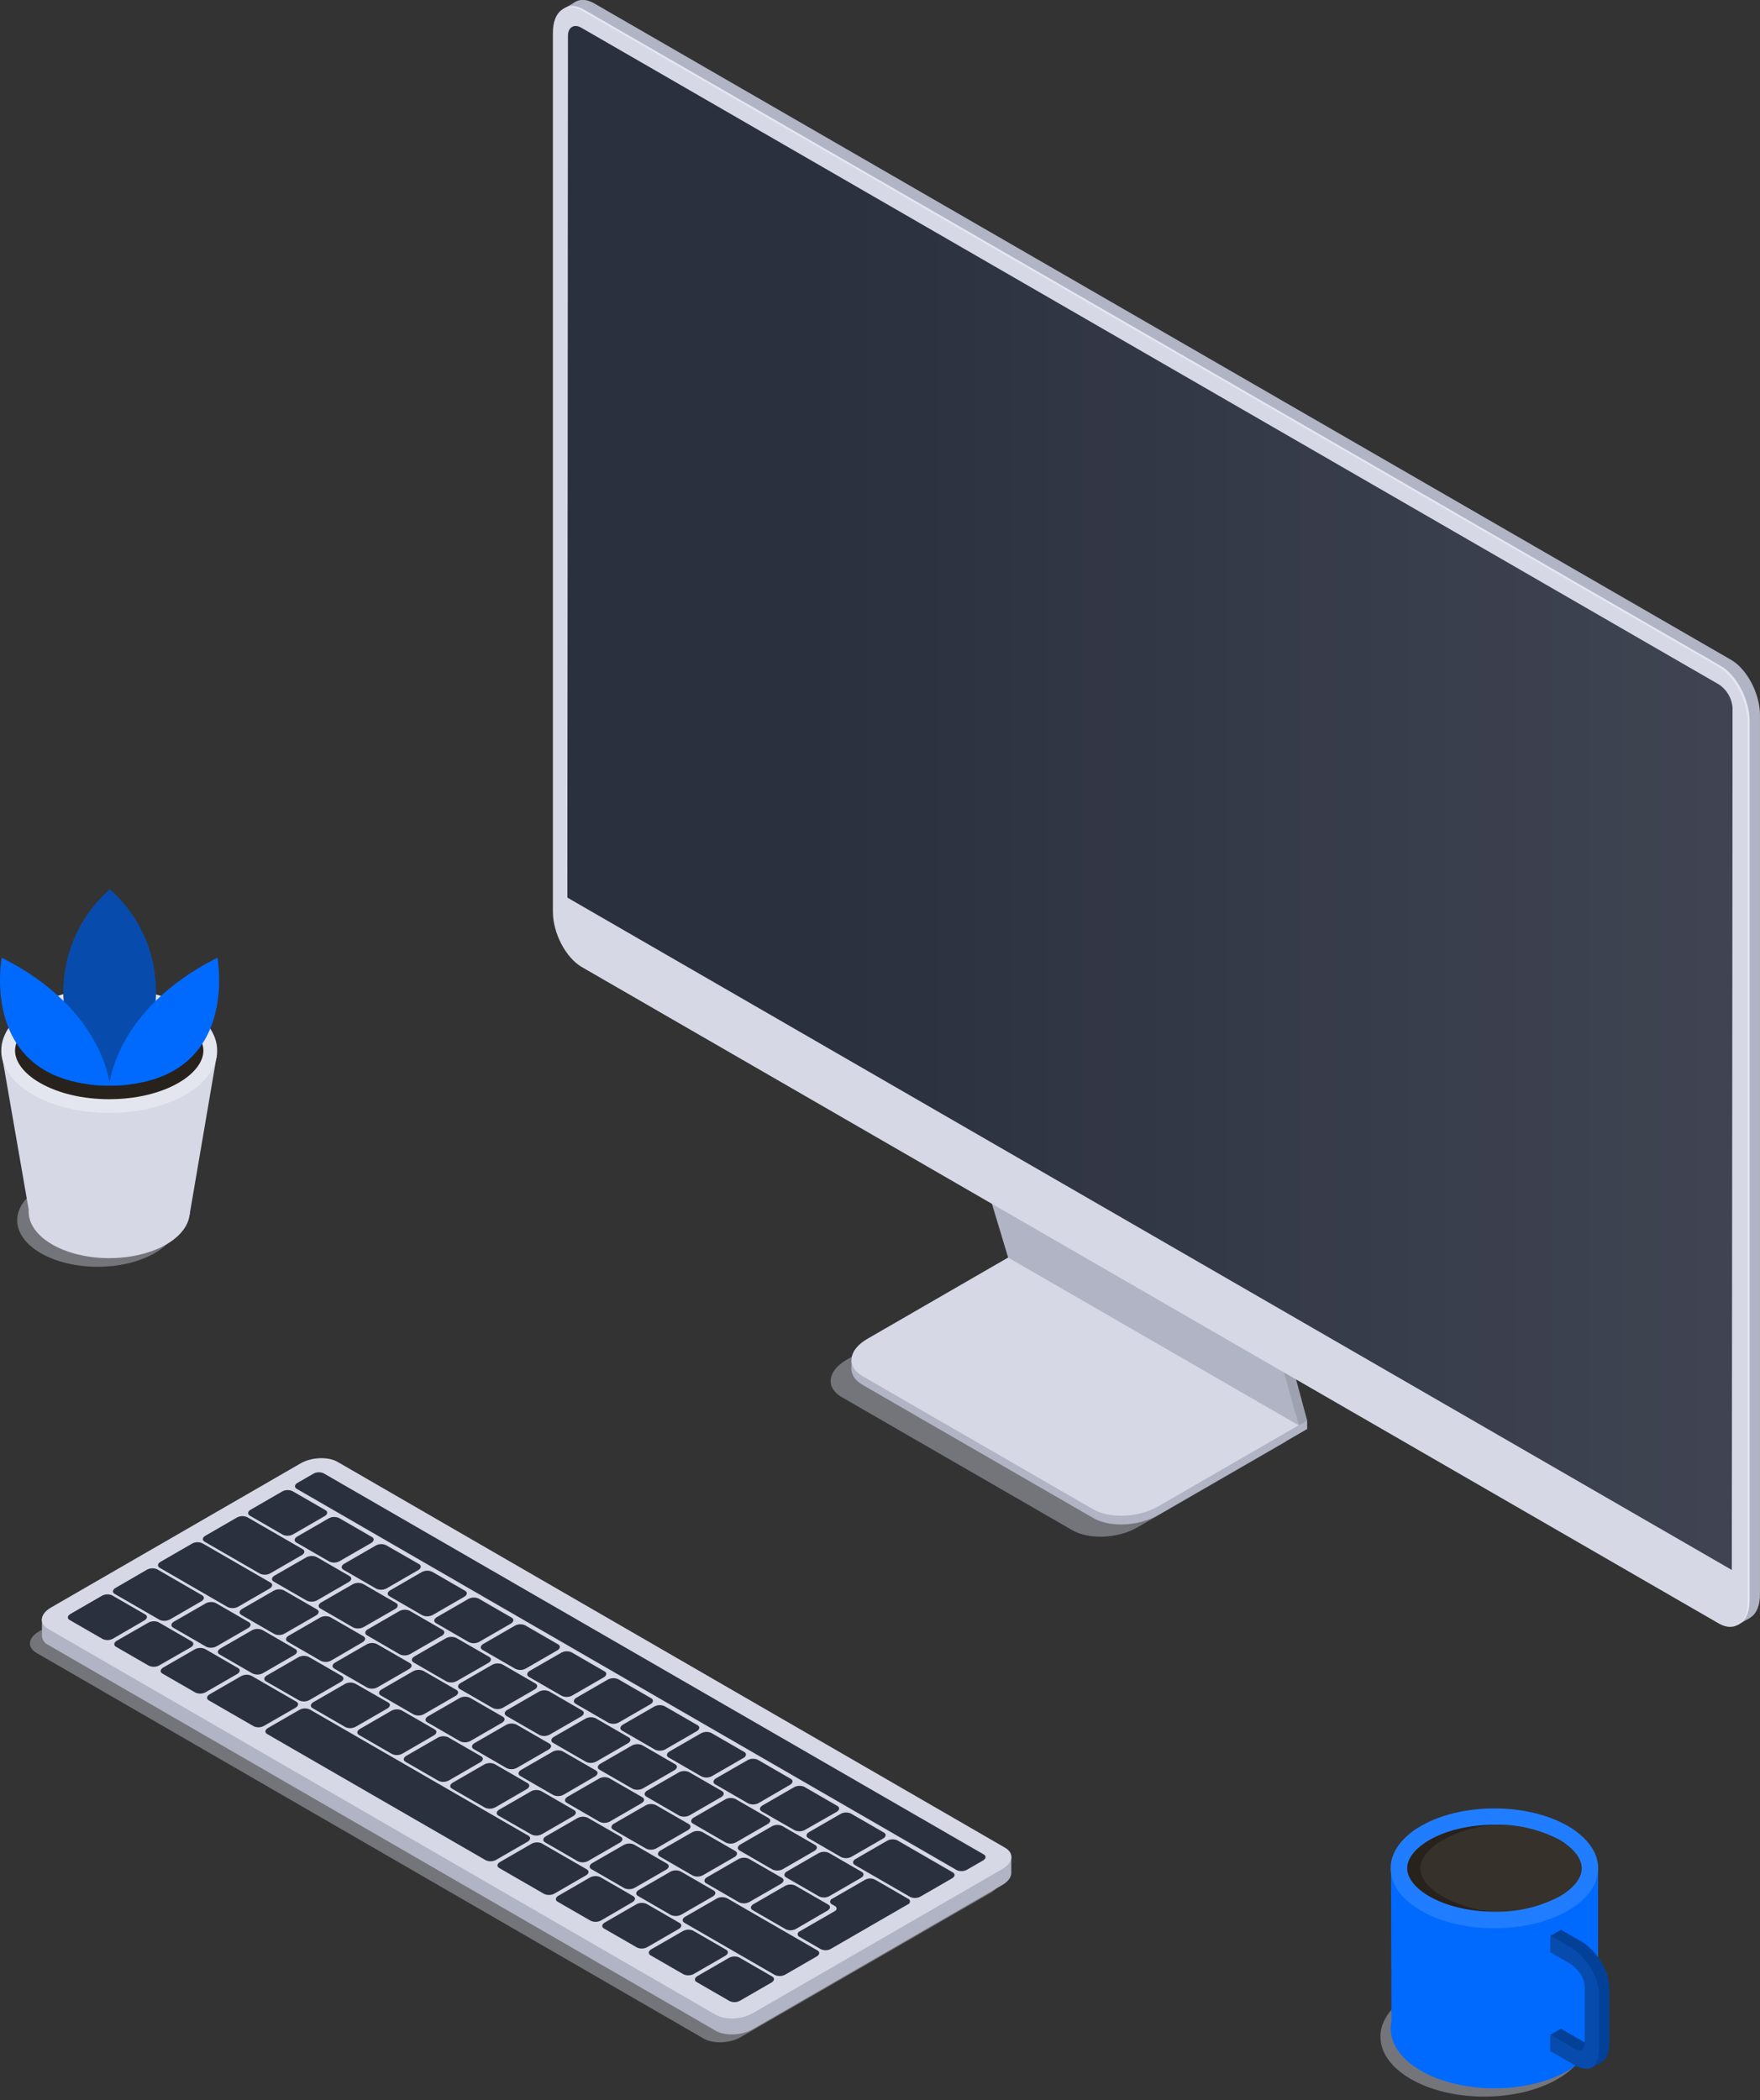<svg width="150" height="179" fill="none" xmlns="http://www.w3.org/2000/svg"><rect width="100%" height="100%" fill="#333333" stroke="none"/><g clip-path="url(#clip0)"><path opacity=".4" d="M91.392 130.419l-19.638-11.336c-1.43-.815-1.237-2.244.396-3.188l12.723-7.344 24.763 14.295-12.723 7.344c-1.633.944-4.106 1.048-5.521.229z" fill="#D6D8E5"/><path d="M93.16 129.372l-19.635-11.336c-1.43-.819-1.236-2.245.397-3.192l12.723-7.344 24.759 14.295-12.72 7.345c-1.636.947-4.109 1.061-5.524.232z" fill="#B1B4C4"/><path d="M111.406 121.81v-.751l-1.14.658 1.14.093zM72.572 116.696v-.765l1.172.49-1.172.275z" fill="#B1B4C4"/><path d="M93.16 128.632l-19.635-11.336c-1.43-.818-1.236-2.244.397-3.188l12.723-7.348 24.759 14.296-12.72 7.344c-1.636.947-4.109 1.05-5.524.232z" fill="#D6D8E5"/><path d="M86.711 106.796l-3.063-10.167 25.031 14.356 2.727 10.074-24.695-14.263z" fill="#9EA1AF"/><path d="M110.68 121.477l.714-.418-1.072-.861.358 1.279z" fill="#9EA1AF"/><path d="M85.92 107.179l-3.063-10.168 25.031 14.356 2.792 10.11-24.76-14.298z" fill="#B1B4C4"/><path d="M147.539 137.753L50.642 81.808c-1.358-.783-2.458-2.888-2.458-4.7V2.145c0-1.812 1.1-2.644 2.458-1.858l96.897 55.952c1.358.786 2.459 2.89 2.459 4.703v74.95c0 1.811-1.101 2.648-2.459 1.862z" fill="#B1B4C4"/><path d="M148.037 138.525l1.076-.619-.465-3.184-.611 3.803zM48.01.758l1.072-.612 1.519.865s-1.62.25-1.658.24c-.04-.01-.933-.493-.933-.493z" fill="#B1B4C4"/><path d="M146.65 138.267L49.757 82.323c-1.361-.786-2.462-2.891-2.462-4.703V2.67c0-1.812 1.1-2.645 2.462-1.862l96.893 55.944c1.362.783 2.463 2.888 2.463 4.7v74.953c0 1.812-1.101 2.645-2.463 1.862z" fill="#E4E7F2"/><path d="M146.482 138.364L49.585 82.419c-1.358-.782-2.462-2.887-2.462-4.7V2.767c0-1.812 1.104-2.644 2.462-1.862l96.897 55.945c1.358.786 2.459 2.89 2.459 4.703v74.968c0 1.787-1.101 2.626-2.459 1.844z" fill="#D6D8E5"/><path d="M147.597 133.804L48.355 76.501l.05-73.435c0-.75.53-1.072 1.18-.679l96.897 55.941a2.613 2.613 0 011.179 2.044l-.064 73.432z" fill="#2B303F"/><path opacity=".5" d="M147.597 133.804L48.355 76.501l.05-73.435c0-.75.53-1.072 1.18-.679l96.897 55.941a2.613 2.613 0 011.179 2.044l-.064 73.432z" fill="url(#paint0_linear)"/><path opacity=".4" d="M59.976 173.748L3.098 140.869c-.81-.468-.714-1.283.226-1.826l21.267-12.276c.937-.544 2.352-.601 3.163-.133l56.877 32.879c.812.469.715 1.287-.225 1.827l-21.268 12.279c-.936.54-2.351.597-3.162.129z" fill="#D6D8E5"/><path d="M85.392 158.677l-56.624-32.718c-.808-.468-2.226-.408-3.16.132L4.435 138.306l-.861-.332v1.358a.917.917 0 00.54.865l56.88 32.879c.811.468 2.227.407 3.163-.132l21.257-12.283c.525-.304.79-.694.776-1.073v-1.358l-.797.447z" fill="#B1B4C4"/><path d="M60.995 171.715l-56.881-32.88c-.811-.468-.715-1.283.228-1.826l21.268-12.283c.933-.543 2.352-.6 3.16-.132l56.88 32.879c.811.468.715 1.286-.229 1.826l-21.264 12.28c-.936.547-2.351.604-3.162.136z" fill="#D6D8E5"/><path d="M24.103 130.801l-2.802-1.618c-.229-.133-.2-.358.064-.515l2.673-1.544a.979.979 0 01.89-.036l2.802 1.616c.229.132.2.357-.064.514l-2.673 1.544a.974.974 0 01-.89.039zM28.068 133.089l-2.802-1.616c-.229-.132-.2-.357.064-.514l2.673-1.544a.988.988 0 01.89-.036l2.802 1.616c.229.132.2.357-.064.514l-2.684 1.544a.979.979 0 01-.88.036zM32.077 135.408l-2.801-1.619c-.23-.132-.2-.357.064-.514l2.673-1.544a.983.983 0 01.894-.036l2.801 1.608c.23.132.197.358-.064.515l-2.673 1.544a1.006 1.006 0 01-.894.046zM36 137.67l-2.803-1.619c-.228-.132-.2-.357.065-.514l2.673-1.544a.996.996 0 01.893-.036l2.802 1.619c.229.132.2.357-.064.515l-2.673 1.544a1.008 1.008 0 01-.894.035zM39.966 139.961l-2.798-1.619c-.229-.132-.2-.357.064-.514l2.674-1.544a.984.984 0 01.893-.036l2.798 1.615c.23.133.2.358-.06.515l-2.677 1.544a.981.981 0 01-.894.039zM43.933 142.238l-2.802-1.616c-.229-.132-.2-.357.064-.514l2.673-1.544a.988.988 0 01.89-.04l2.802 1.619c.229.133.2.358-.064.515l-2.673 1.544a.987.987 0 01-.89.036zM47.888 144.539l-2.802-1.615c-.228-.132-.2-.358.061-.518l2.677-1.541a.987.987 0 01.89-.039l2.802 1.619c.228.132.2.357-.065.515l-2.673 1.543a.992.992 0 01-.89.036zM51.862 146.83l-2.801-1.619c-.23-.132-.2-.357.064-.515l2.673-1.544a1.01 1.01 0 01.894-.035l2.801 1.619c.23.132.2.357-.064.514l-2.673 1.544a.996.996 0 01-.894.036zM55.83 149.121l-2.802-1.619c-.23-.132-.2-.358.064-.515l2.659-1.533a.986.986 0 01.893-.036l2.802 1.616c.229.132.2.357-.064.514l-2.673 1.544a.994.994 0 01-.88.029zM59.796 151.408l-2.802-1.615c-.228-.132-.2-.358.065-.515l2.673-1.544a1 1 0 01.89-.039l2.802 1.619c.228.132.2.357-.061.514l-2.677 1.544a.975.975 0 01-.89.036zM63.763 153.699l-2.802-1.619c-.229-.129-.2-.357.064-.515l2.674-1.54a.987.987 0 01.89-.039l2.801 1.619c.23.132.2.357-.064.514l-2.673 1.555a1.003 1.003 0 01-.89.025zM67.727 155.99l-2.799-1.601c-.228-.133-.2-.358.06-.515l2.678-1.544a.988.988 0 01.89-.036l2.802 1.619c.228.129.2.358-.065.515l-2.677 1.526a1.001 1.001 0 01-.89.036zM71.695 158.281l-2.802-1.619c-.229-.133-.2-.358.064-.515l2.673-1.544a.986.986 0 01.894-.036l2.802 1.616c.228.132.2.357-.065.514l-2.673 1.544a.996.996 0 01-.893.04zM77.571 161.672l-4.713-2.72c-.23-.132-.2-.357.064-.514l2.673-1.544a.982.982 0 01.894-.039l4.71 2.723c.228.132.2.357-.064.514l-2.674 1.544a.988.988 0 01-.89.036zM26.138 136.416l-2.802-1.615c-.229-.133-.2-.358.064-.515l2.688-1.544a.994.994 0 01.893-.039l2.802 1.619c.229.132.2.357-.064.514l-2.673 1.544a1 1 0 01-.908.036zM30.113 138.71l-2.802-1.619c-.23-.128-.2-.357.064-.514l2.673-1.544a.996.996 0 01.894-.036l2.801 1.619c.23.132.197.357-.064.515l-2.673 1.533a1.006 1.006 0 01-.893.046zM34.087 141.005l-2.802-1.626c-.228-.133-.2-.358.065-.515l2.673-1.544a.988.988 0 01.89-.036l2.802 1.619c.228.129.2.358-.065.515l-2.673 1.544a1 1 0 01-.89.043zM38.057 143.31l-2.802-1.619c-.225-.132-.196-.357.065-.515l2.673-1.544a1.01 1.01 0 01.893-.035l2.802 1.615c.229.132.2.357-.064.515l-2.67 1.533a.987.987 0 01-.897.05zM41.997 145.572l-2.802-1.615c-.228-.133-.2-.358.065-.515l2.673-1.544a1.008 1.008 0 01.893-.039l2.802 1.619c.229.132.2.357-.064.514l-2.68 1.544a.981.981 0 01-.887.036zM45.972 147.866l-2.802-1.615c-.229-.132-.2-.357.064-.515l2.674-1.544a.994.994 0 01.893-.039l2.798 1.619c.23.132.2.357-.06.515l-2.677 1.544a.987.987 0 01-.89.035zM49.947 150.161l-2.802-1.616c-.23-.132-.2-.357.064-.518l2.673-1.54a.974.974 0 01.89-.039l2.802 1.618c.229.133.2.358-.064.515l-2.674 1.544a.988.988 0 01-.89.036zM53.918 152.455l-2.812-1.619c-.23-.132-.2-.357.064-.514l2.673-1.544a1 1 0 01.894-.036l2.801 1.619c.23.132.2.357-.064.515l-2.673 1.543a.987.987 0 01-.883.036zM57.896 154.746l-2.802-1.619c-.229-.132-.2-.357.064-.515l2.673-1.543a1 1 0 01.893-.036l2.803 1.615c.228.132.2.358-.065.518l-2.673 1.541a.994.994 0 01-.893.039zM61.864 157.044l-2.801-1.619c-.23-.132-.2-.357.064-.515l2.673-1.543a.975.975 0 01.89-.036l2.802 1.615c.229.132.2.358-.064.515l-2.674 1.544a.987.987 0 01-.89.039zM65.836 159.335l-2.798-1.616c-.23-.132-.2-.357.06-.514l2.677-1.544a.988.988 0 01.89-.036l2.802 1.616c.229.132.2.357-.064.514l-2.674 1.544a.996.996 0 01-.893.036zM69.81 161.629l-2.802-1.615c-.229-.132-.2-.358.064-.515l2.674-1.544a.994.994 0 01.893-.039l2.802 1.619c.228.132.2.357-.065.515l-2.673 1.543a.984.984 0 01-.893.036zM22.157 134.121l-4.713-2.719c-.23-.132-.2-.358.064-.515l2.673-1.544a.996.996 0 01.893-.035l4.71 2.719c.23.132.2.358-.064.515l-2.673 1.544a.987.987 0 01-.89.035zM77.38 161.819l-2.802-1.619a.919.919 0 00-.83 0l-2.826 1.633a.251.251 0 00-.17.239.253.253 0 00.17.24l.222.128c.21.122.21.319 0 .444l-2.985 1.722a.256.256 0 00-.127.39.253.253 0 00.127.093l1.787 1.029a.919.919 0 00.83 0l2.794-1.612.58-.336.414-.239.418-.243 2.409-1.39a.255.255 0 00.114-.389.248.248 0 00-.125-.09zM8.741 139.686l-2.801-1.615c-.23-.133-.2-.358.064-.515l2.673-1.544a.979.979 0 01.89-.036l2.802 1.616c.229.132.2.357-.064.514l-2.656 1.544a.975.975 0 01-.908.036zM12.693 141.969l-2.802-1.615c-.229-.132-.2-.357.064-.515l2.673-1.533a.994.994 0 01.894-.039l2.802 1.619c.228.132.2.357-.065.515l-2.68 1.533a.993.993 0 01-.886.035zM16.65 144.253l-2.802-1.615c-.229-.132-.2-.358.064-.515l2.673-1.544a.987.987 0 01.89-.039l2.802 1.619c.229.132.2.357-.064.515l-2.674 1.544a.987.987 0 01-.89.035zM50.33 163.698l-2.799-1.615c-.228-.132-.2-.357.065-.515l2.673-1.544a.994.994 0 01.893-.039l2.802 1.619c.225.132.197.357-.064.515l-2.677 1.561a.987.987 0 01-.893.018zM54.286 165.982l-2.802-1.615c-.228-.133-.2-.358.065-.515l2.673-1.544a.987.987 0 01.89-.039l2.802 1.619c.228.132.2.357-.065.514l-2.673 1.544a.988.988 0 01-.89.036zM58.251 168.266l-2.802-1.616c-.228-.132-.2-.357.065-.518l2.673-1.54a.982.982 0 01.893-.039l2.802 1.618c.229.133.2.358-.064.515l-2.673 1.544a.996.996 0 01-.894.036zM62.183 170.549l-2.802-1.618c-.229-.129-.2-.358.064-.515l2.673-1.544a.988.988 0 01.89-.036l2.802 1.619c.229.132.2.358-.06.515l-2.677 1.544a.988.988 0 01-.89.035zM21.624 147.127l-3.824-2.205c-.225-.133-.196-.358.064-.515l2.674-1.544a.995.995 0 01.893-.039l3.82 2.205c.23.132.2.357-.064.518l-2.673 1.54a.976.976 0 01-.89.04zM46.373 161.415l-3.82-2.205c-.229-.133-.2-.358.064-.515l2.673-1.544a.996.996 0 01.894-.036l3.82 2.205c.229.133.2.358-.064.515l-2.673 1.544a.986.986 0 01-.893.036zM41.4 158.545l-18.626-10.754c-.23-.132-.2-.357.064-.514l2.673-1.544a.996.996 0 01.894-.036l18.623 10.754c.228.132.2.357-.065.514l-2.673 1.544a.988.988 0 01-.89.036zM23.376 139.261l-2.802-1.619c-.228-.132-.2-.358.065-.515l2.673-1.544a.987.987 0 01.89-.035l2.802 1.615c.228.132.2.357-.065.515l-2.673 1.543a.975.975 0 01-.89.04zM27.335 141.548l-2.802-1.619c-.228-.132-.2-.357.065-.515l2.673-1.544a.994.994 0 01.893-.035l2.802 1.615c.229.132.2.357-.064.515l-2.67 1.558a.991.991 0 01-.897.025zM31.298 143.835l-2.802-1.619c-.229-.132-.2-.357.065-.514l2.673-1.544a.975.975 0 01.89-.036l2.801 1.615c.23.133.2.358-.064.515l-2.673 1.544a.987.987 0 01-.89.039zM35.259 146.122l-2.802-1.619c-.229-.132-.2-.357.065-.514l2.673-1.544a.996.996 0 01.893-.036l2.802 1.616c.229.132.2.357-.064.514l-2.673 1.544a.982.982 0 01-.894.039zM39.222 148.41l-2.802-1.619c-.229-.133-.2-.358.064-.515l2.674-1.544a.987.987 0 01.89-.036l2.801 1.616c.23.132.2.357-.064.514l-2.673 1.544a.988.988 0 01-.89.04zM43.181 150.697l-2.798-1.619c-.229-.132-.2-.357.064-.515l2.673-1.544a.995.995 0 01.894-.035l2.802 1.615c.228.132.2.357-.065.515l-2.673 1.544a.983.983 0 01-.897.039zM47.146 152.984l-2.802-1.619c-.229-.132-.2-.357.064-.514l2.673-1.544a.976.976 0 01.89-.036l2.802 1.615c.229.133.2.358-.06.515l-2.677 1.558a.977.977 0 01-.89.025zM51.105 155.271l-2.798-1.618c-.229-.133-.2-.358.06-.515l2.678-1.544a.979.979 0 01.89-.036l2.801 1.616c.23.132.2.357-.064.514L52 155.232a.981.981 0 01-.894.039zM55.07 157.559l-2.802-1.619c-.229-.133-.2-.358.064-.515l2.673-1.544a.996.996 0 01.894-.036l2.802 1.616c.225.132.196.357-.065.514l-2.673 1.544a.983.983 0 01-.893.04zM59.032 159.846l-2.801-1.619c-.23-.133-.2-.358.064-.515l2.673-1.537a1.001 1.001 0 01.89-.035l2.802 1.615c.229.132.2.357-.064.518l-2.674 1.54a.977.977 0 01-.89.033zM62.991 162.133l-2.801-1.619c-.23-.132-.2-.357.064-.515l2.673-1.543a1 1 0 01.893-.036l2.802 1.615c.23.132.2.358-.064.518l-2.673 1.541a.994.994 0 01-.894.039z" fill="#2B303F"/><path d="M66.954 164.42l-2.801-1.619c-.23-.132-.2-.357.064-.514l2.673-1.544a.988.988 0 01.89-.036l2.802 1.615c.229.133.2.358-.065.519l-2.673 1.554a.977.977 0 01-.89.025zM19.412 136.973l-5.793-3.348c-.229-.129-.2-.358.065-.515l2.673-1.544a.988.988 0 01.89-.036l5.796 3.346c.23.132.2.357-.064.514l-2.673 1.544a1.009 1.009 0 01-.894.039zM17.564 140.343l-2.802-1.619c-.229-.132-.2-.357.064-.514l2.684-1.544a.988.988 0 01.89-.036l2.802 1.619c.229.132.2.358-.065.515l-2.673 1.544a.99.99 0 01-.9.035zM21.525 142.631l-2.802-1.619c-.229-.132-.2-.358.064-.515l2.673-1.544a1.01 1.01 0 01.894-.035l2.802 1.619c.228.128.196.357-.065.514l-2.673 1.544a.996.996 0 01-.893.036zM25.484 144.918l-2.802-1.608c-.229-.133-.2-.358.064-.515l2.673-1.544a.996.996 0 01.894-.036l2.802 1.616c.228.132.2.357-.065.514l-2.673 1.544a.984.984 0 01-.893.029zM29.448 147.205l-2.801-1.619c-.23-.132-.2-.357.064-.514l2.673-1.544a.989.989 0 01.89-.036l2.802 1.605c.229.132.2.357-.064.514l-2.674 1.544a.986.986 0 01-.89.05zM33.407 149.492l-2.801-1.618c-.23-.133-.2-.358.064-.515l2.673-1.548a.995.995 0 01.894-.035l2.801 1.615c.23.132.2.357-.064.515l-2.666 1.547a.997.997 0 01-.9.039zM37.367 151.776l-2.798-1.615c-.229-.132-.2-.358.06-.515l2.677-1.544a.987.987 0 01.89-.035l2.802 1.615c.229.132.2.357-.064.515l-2.673 1.543a.984.984 0 01-.894.036zM41.33 154.063l-2.802-1.615c-.23-.132-.2-.358.064-.515l2.673-1.544a1 1 0 01.89-.039l2.802 1.619c.228.132.2.357-.065.515l-2.673 1.547a.989.989 0 01-.89.032zM45.29 156.351l-2.802-1.605c-.228-.132-.2-.357.065-.515l2.673-1.543a.983.983 0 01.893-.04l2.802 1.619c.229.132.2.358-.064.515l-2.673 1.544a.997.997 0 01-.894.025zM49.254 158.638l-2.795-1.615c-.229-.133-.2-.358.064-.515l2.674-1.544a.987.987 0 01.89-.039l2.805 1.608c.229.132.2.357-.064.515l-2.674 1.543a.983.983 0 01-.9.047zM53.212 160.925l-2.802-1.615c-.228-.132-.2-.358.065-.518l2.673-1.541a.994.994 0 01.893-.039l2.799 1.619c.228.132.2.357-.061.515l-2.677 1.543a.993.993 0 01-.89.036zM57.18 163.212l-2.801-1.619c-.229-.128-.2-.357.064-.514l2.674-1.544a.995.995 0 01.893-.036l2.802 1.619c.229.132.2.357-.064.515l-2.674 1.544a1.008 1.008 0 01-.893.035zM66.04 168.326l-7.706-4.449c-.229-.132-.2-.357.064-.515l2.674-1.543a.993.993 0 01.89-.036l7.705 4.449c.228.132.2.358-.065.515l-2.673 1.544a1 1 0 01-.89.035zM13.602 138.056l-3.82-2.205c-.23-.132-.2-.357.064-.514l2.662-1.544a.995.995 0 01.894-.04l3.82 2.209c.229.132.2.357-.064.515l-2.674 1.544a1 1 0 01-.882.035zM81.55 159.392l-56.255-32.497c-.229-.132-.2-.357.064-.514l1.337-.772a.987.987 0 01.89-.04l56.255 32.483c.229.132.2.357-.06.514l-1.337.772a1.007 1.007 0 01-.894.054z" fill="#2B303F"/><path opacity=".4" d="M126.496 178.691c4.885 0 8.845-2.287 8.845-5.107 0-2.821-3.96-5.107-8.845-5.107-4.885 0-8.846 2.286-8.846 5.107 0 2.82 3.961 5.107 8.846 5.107z" fill="#D6D8E5"/><path d="M136.204 172.858v-13.623l-17.651.446.036 12.555c-.329 1.512.511 3.092 2.519 4.253 3.453 1.994 9.053 1.994 12.509 0 1.737-1.015 2.598-2.319 2.587-3.631z" fill="#006AFF"/><path d="M127.363 164.342c4.885 0 8.845-2.287 8.845-5.107 0-2.821-3.96-5.107-8.845-5.107-4.885 0-8.845 2.286-8.845 5.107 0 2.82 3.96 5.107 8.845 5.107z" fill="#207DFF"/><path d="M134.807 159.235c0 .832-.689 1.704-1.89 2.398a11.204 11.204 0 01-4.975 1.297h-.568c-2.091 0-4.114-.475-5.554-1.308-1.201-.693-1.89-1.565-1.89-2.398 0-.833.689-1.705 1.89-2.398 1.43-.833 3.463-1.308 5.554-1.308h.568c1.74.036 3.447.48 4.986 1.294 1.19.718 1.879 1.594 1.879 2.423z" fill="#28221C"/><path opacity=".07" d="M134.808 159.235c0 .832-.689 1.704-1.89 2.398a10.245 10.245 0 01-9.975 0c-1.201-.694-1.89-1.566-1.89-2.398 0-.833.689-1.705 1.89-2.398a10.257 10.257 0 019.975 0c1.201.693 1.89 1.569 1.89 2.398z" fill="#fff"/><path d="M134.914 165.542l-1.88-1.072-.911.529.911.529v.357l1.762 1.015-.053.326c.257.218 1.165 1.897 1.165 1.897l.068-.057v4.385c0 1.151-.676.761-.965.593l-1.977-1.14-.911.529.911.529v.358l1.977 1.14c.203.119.418.215.643.286l-.118.55 1.022-.575c.429-.254.604-.858.604-1.541v-4.635c.029-1.933-1.462-3.467-2.248-4.003z" fill="#034198"/><path d="M134.099 175.953l-1.976-1.14v-1.405l1.976 1.144c.286.164.962.554.962-.597v-4.581c0-1.073-.98-1.83-1.144-1.948l-1.787-1.037v-1.404l1.876 1.072c.79.536 2.277 2.062 2.277 4.003v4.585c-.007 1.247-.579 2.237-2.184 1.308z" fill="#074CAD"/><path opacity=".4" d="M8.33 107.965c3.792 0 6.865-1.775 6.865-3.964 0-2.188-3.073-3.963-6.865-3.963-3.791 0-6.865 1.775-6.865 3.963 0 2.189 3.074 3.964 6.865 3.964z" fill="#D6D8E5"/><path d="M9.309 107.229c3.791 0 6.865-1.775 6.865-3.964s-3.074-3.963-6.865-3.963c-3.792 0-6.866 1.774-6.866 3.963s3.074 3.964 6.866 3.964z" fill="#D6D8E5"/><path d="M.121 89.713l2.402 13.831h13.634l2.344-13.73-18.38-.1z" fill="#D6D8E5"/><path d="M9.308 94.852c5.08 0 9.2-2.377 9.2-5.31s-4.12-5.31-9.2-5.31c-5.08 0-9.199 2.377-9.199 5.31s4.119 5.31 9.2 5.31z" fill="#E4E6EF"/><path d="M9.308 93.684c-2.255 0-4.356-.497-5.918-1.401-1.34-.772-2.109-1.787-2.109-2.741 0-.954.769-1.966 2.109-2.741 1.562-.9 3.663-1.398 5.918-1.398 2.255 0 4.357.497 5.918 1.398 1.34.775 2.109 1.787 2.109 2.74 0 .955-.769 1.97-2.109 2.742-1.562.904-3.663 1.4-5.918 1.4z" fill="#28221C"/><path d="M13.268 85.36a11.632 11.632 0 00-3.903-9.567l-.028-.025v.05a11.623 11.623 0 00-3.91 9.56L.17 84.882c2.22 8.366 9.195 7.644 9.195 7.644.526.04 7.03.375 9.156-7.652l-5.253.486z" fill="#074CAD"/><path d="M9.366 92.526s-.471-6.512-9.216-10.9c0 0-2.073 10.821 9.216 10.9z" fill="#006AFF"/><path d="M9.309 92.526s.471-6.512 9.217-10.9c0 0 2.072 10.821-9.217 10.9z" fill="#006AFF"/></g><defs><linearGradient id="paint0_linear" x1="48.355" y1="68.013" x2="147.661" y2="68.013" gradientUnits="userSpaceOnUse"><stop offset=".21" stop-color="#fff" stop-opacity="0"/><stop offset="1" stop-color="#fff" stop-opacity=".2"/></linearGradient><clipPath id="clip0"><path fill="#fff" d="M0 0h150v178.691H0z"/></clipPath></defs></svg>